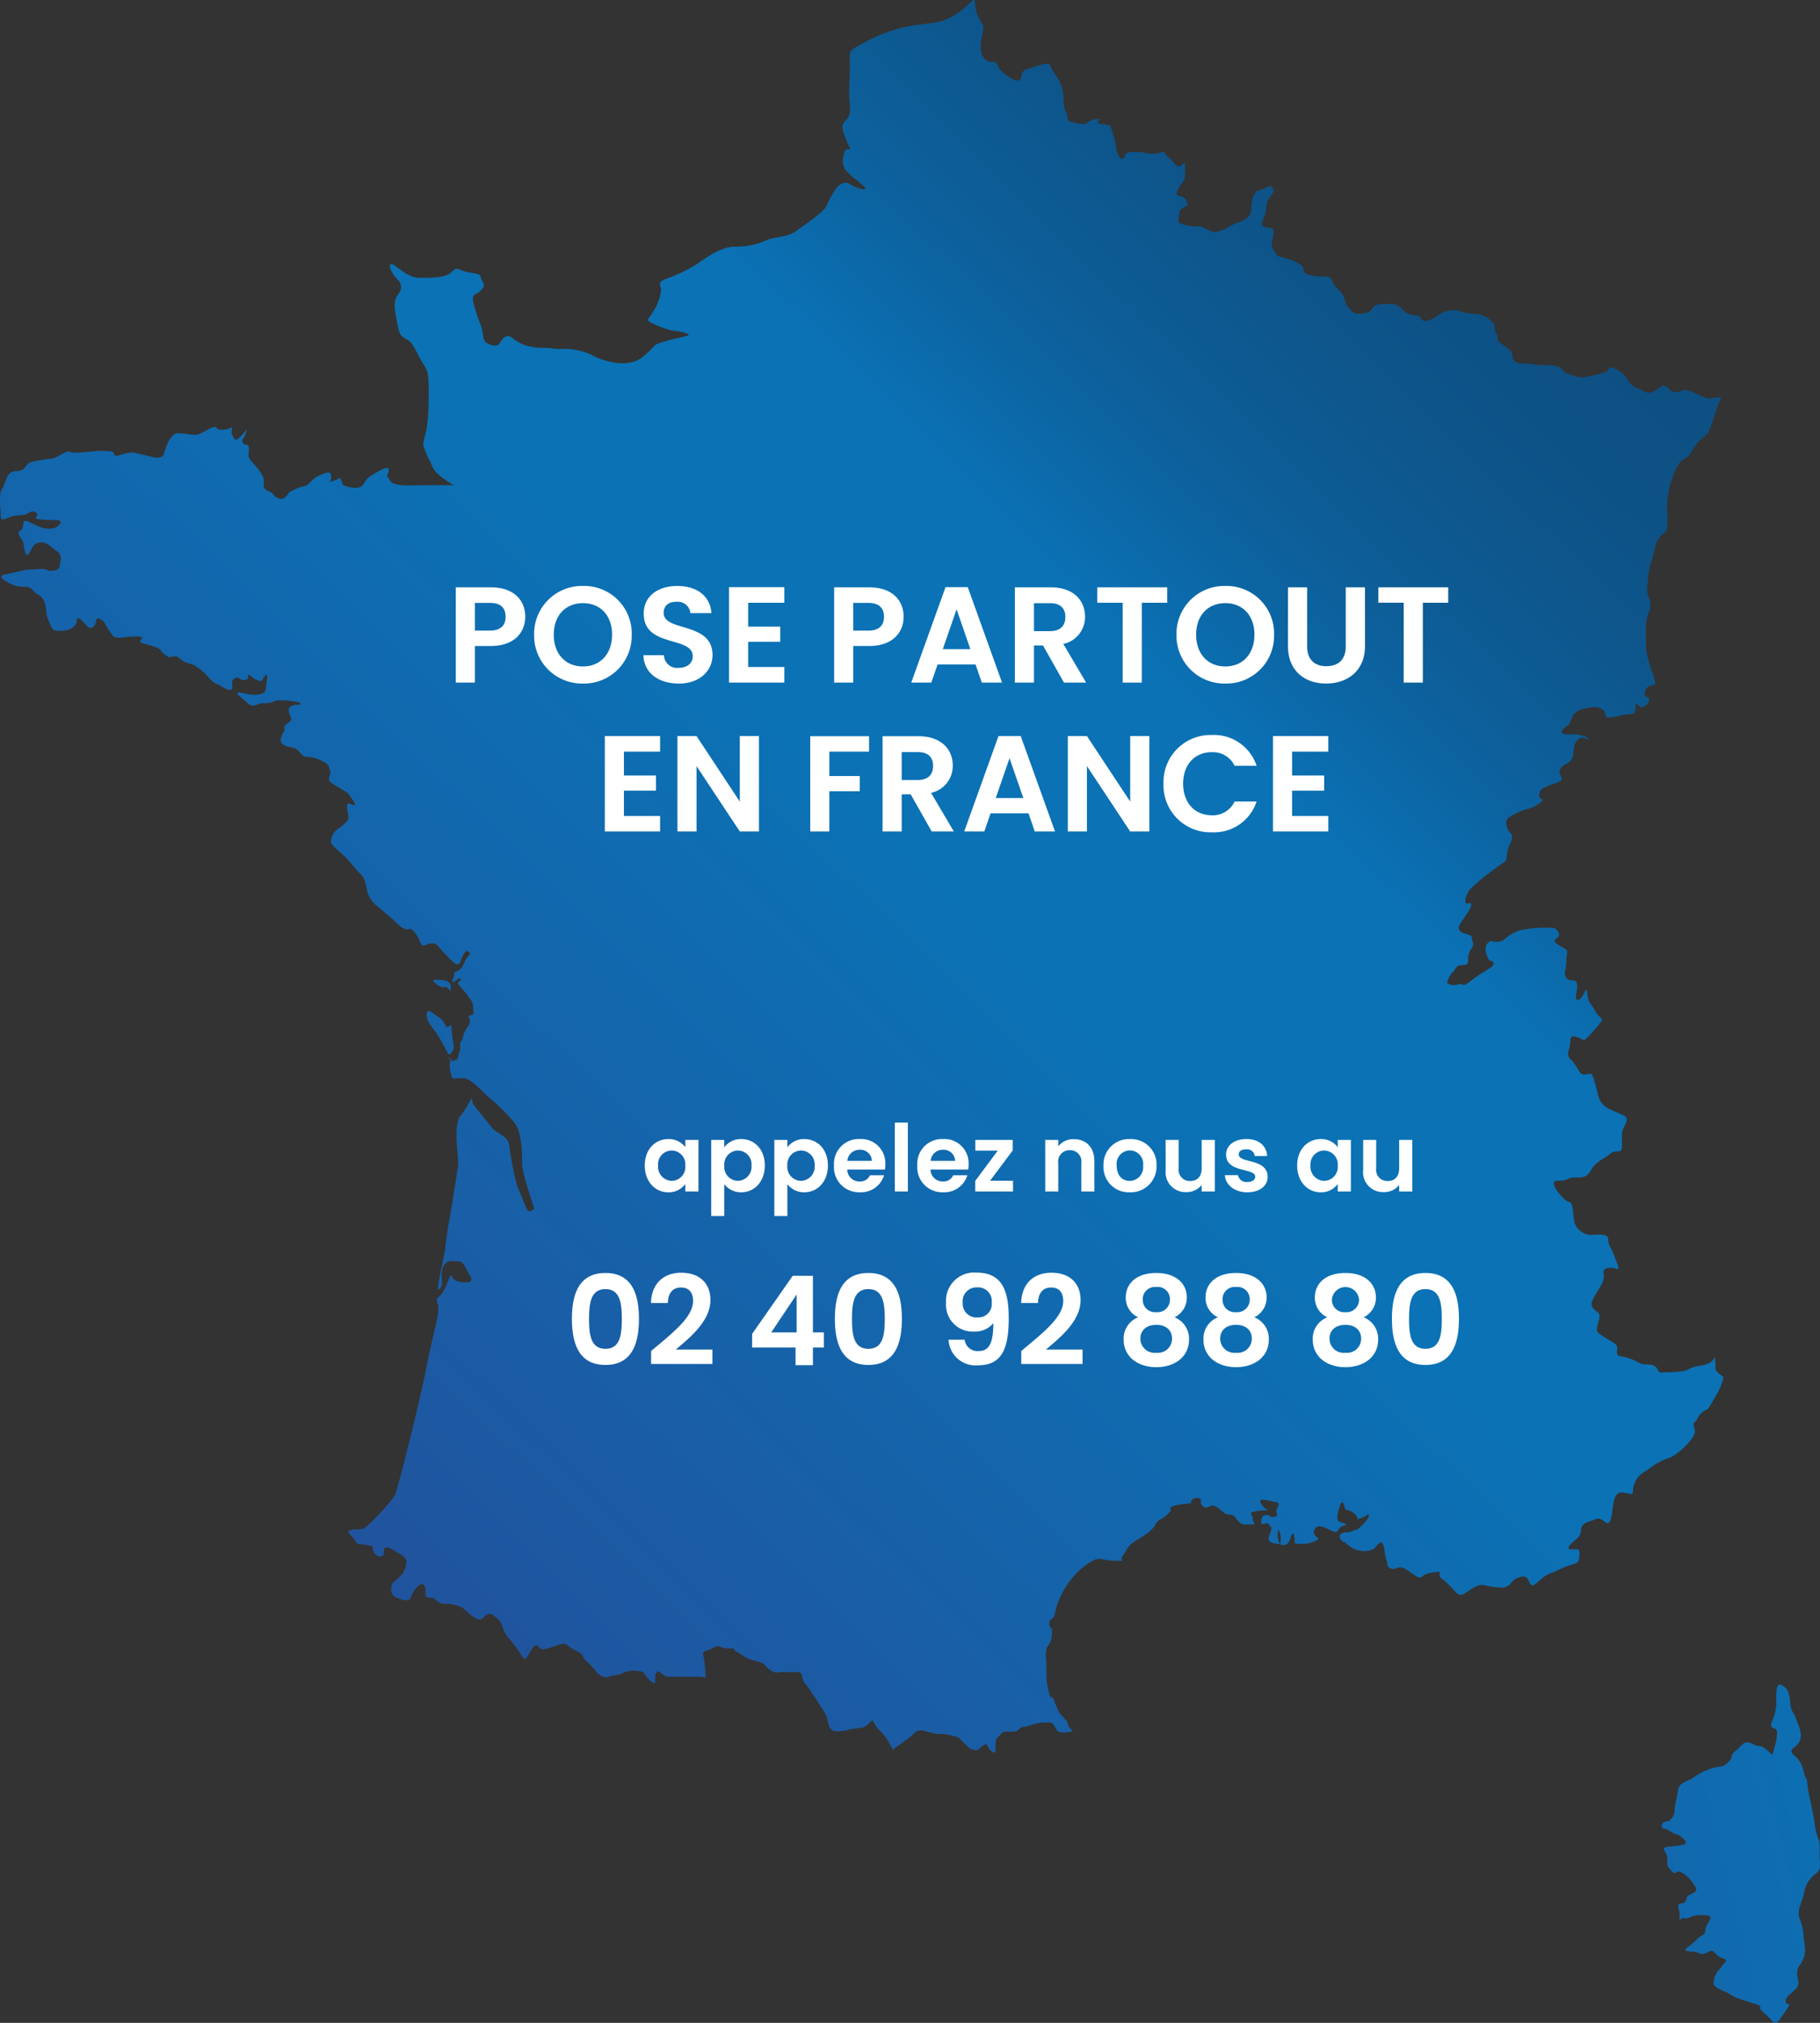 <svg xmlns="http://www.w3.org/2000/svg" xmlns:xlink="http://www.w3.org/1999/xlink" width="293.33" height="326.039" viewBox="0 0 293.33 326.039">
  <rect x="0" y="0" width="293.33" height="326.039" fill="#333333" stroke="none"/>
  <defs>
    <linearGradient id="linear-gradient" x1="-17.791" y1="36.728" x2="55.254" y2="-90.568" gradientUnits="objectBoundingBox">
      <stop offset="0" stop-color="#22519c"/>
      <stop offset="0.509" stop-color="#0b72b5"/>
      <stop offset="0.527" stop-color="#0b72b5"/>
      <stop offset="0.667" stop-color="#0b72b5"/>
      <stop offset="0.669" stop-color="#0b71b4"/>
      <stop offset="0.729" stop-color="#0c65a3"/>
      <stop offset="0.791" stop-color="#0d5c95"/>
      <stop offset="0.856" stop-color="#0d558b"/>
      <stop offset="0.923" stop-color="#0d5185"/>
      <stop offset="1" stop-color="#0d4f83"/>
    </linearGradient>
    <linearGradient id="linear-gradient-2" x1="-12.19" y1="9.096" x2="35.157" y2="-23.076" xlink:href="#linear-gradient"/>
    <linearGradient id="linear-gradient-3" x1="0.163" y1="0.899" x2="0.908" y2="0.105" xlink:href="#linear-gradient"/>
    <linearGradient id="linear-gradient-4" x1="-2.74" y1="2.257" x2="5.36" y2="-1.856" xlink:href="#linear-gradient"/>
  </defs>
  <g id="Groupe_412" data-name="Groupe 412" transform="translate(-29.019 -14.961)">
    <g id="carte-pose" transform="translate(87.543 28.556)">
      <g id="CARTE" transform="translate(-60 -15)">
        <g id="Groupe_411" data-name="Groupe 411" transform="translate(1.476 1.405)">
          <g id="Groupe_410" data-name="Groupe 410">
            <path id="Tracé_140" data-name="Tracé 140" d="M45.321,99.905c-1.017-.064.954,1.526,1.589,1.208.572-.318.89,1.335.954.064C47.927,99.842,46.465,99.969,45.321,99.905Z" transform="translate(24.793 57.997)" fill="url(#linear-gradient)"/>
            <g id="Groupe_409" data-name="Groupe 409">
              <path id="Tracé_141" data-name="Tracé 141" d="M47.821,109.952c-.572-1.081-1.017-1.971-1.653-2.988s-1.589-1.971-1.717-2.734c-.191-.763-.064-1.4.509-1.081s.064.064,1.144.763c1.081.636,1.081,1.208,1.462,1.653.445.381.827-1.017.827.381a17.013,17.013,0,0,0,.318,2.543,1.52,1.52,0,0,1-.064.827,3.9,3.9,0,0,0-.318.509C48.2,110.206,47.821,109.952,47.821,109.952Z" transform="translate(24.392 59.904)" fill="url(#linear-gradient-2)"/>
              <path id="Tracé_142" data-name="Tracé 142" d="M74.133,172.215c.127.445,1.017-.064,1.017-.064a3.2,3.2,0,0,0,.254-.827,4.314,4.314,0,0,0,.254-1.081c.064-.636-.254-.445.191-1.081s0-.318.445-1.272c.381-.89.636-.89.89-1.653s-.572-1.017,0-1.144c.572-.191.636,0,.572-1.017s-.064-1.081-.318-1.4a8.671,8.671,0,0,1-.636-.89c-.445-.572-1.335-1.589-1.335-1.589s-.445-.445.064-.636c.509-.254.191-.572-.191-.381-.318.191-1.4,1.081-.827-.064s-.445-.636.572-1.144.89-.89,1.335-1.653a3.073,3.073,0,0,1,.827-1.081s-.318-1.017-.89-.254-.572,1.653-1.017,1.844-1.4-.89-2.416-1.971-1.017-1.462-1.971-1.4c-1.017.064-1.272,1.017-1.844-.381s-1.272-1.971-1.589-1.971-.254.254-.827,0-.381-.064-1.653-1.272c-1.208-1.144-1.971-1.653-2.48-2.162a4.579,4.579,0,0,1-1.844-2.416c-.381-1.462-.318-2.289-1.272-3.115-.89-.827-1.462-1.844-2.67-2.925-1.144-1.081-2.035-1.653-1.971-2.289a2.782,2.782,0,0,1,1.017-1.844,7.1,7.1,0,0,0,1.653-1.4c.572-.636-.827-3.306.572-2.67s.191-.763-.191-1.335c-.318-.572-.636-.636-1.653-1.272a14.061,14.061,0,0,1-1.589-1.017c-.318-.636.318-1.335.064-1.844s-.064-.827-1.144-1.4a5.771,5.771,0,0,0-2.734-.763c-.763,0-1.144-1.335-2.1-1.462-.89-.191-1.335-.191-1.844-.763S47.43,119,47.43,119s-.509-.254.254-.89.827-.572.636-1.144-.636-1.4.064-1.717a2.415,2.415,0,0,1,1.272-.254c.254,0,.636-.318-.636-.509a12.638,12.638,0,0,0-2.8-.191c-.509.064-1.017.381-1.272.381a4.263,4.263,0,0,1-1.017.064c-1.081,0-1.653.89-2.543,0s-1.844-1.4-1.653-1.653,1.589.254,2.162.254a3.367,3.367,0,0,0,1.589-.064c.572-.254.763-.064.89-1.4.191-1.335.318-2.225-.254-1.462s-.381,1.017-1.4.509-1.144-1.081-1.272-.509c-.064.572.191.318-.509.572-.636.254-.89-.636-1.653-.254-.763.445-.064,1.653-.572,1.844s-1.589-.572-1.907-.763a3.314,3.314,0,0,1-1.589-1.081,9.446,9.446,0,0,0-2.543-2.162A11.522,11.522,0,0,1,31.027,108a10.052,10.052,0,0,0-1.144-.827,3.68,3.68,0,0,0-1.081.191c-1.907-1.017-.89-1.144-2.225-1.653s-2.162-.509-2.48-.827,1.144-.827-.509-.89-3.243.509-3.878-.064a17.661,17.661,0,0,1-1.462-2.289c-.254-.191-1.144-1.017-1.272-.191-.064.827-.827,1.589-1.462.89-.636-.636-1.589-1.971-1.653-.89s-1.462,1.589-1.971,1.589-1.717.191-1.907-.254a7.224,7.224,0,0,1-1.017-2.48c-.064-1.081-.254-2.48-1.335-3.052S6.8,95.983,5.468,95.983a4.735,4.735,0,0,1-2.8-.763c-.763-.381-1.653-1.017-.191-1.272s3.052-.763,3.878-.763,2.48-.191,2.67.064,1.971.318,2.1-.636c.064-1.017.509-1.717-.636-2.48s-1.462-1.462-2.734-1.272c-1.272.254-1.4,1.907-1.844,1.971-.381.064-.572-1.144-.636-1.844-.064-.636-1.4-1.589-.509-2.1s-.064-1.971,1.272-1.4,1.971,1.081,3.37,1.144,2.67-1.4,1.144-1.4c-1.462,0-3.751-.064-3.243-.509s-.191-1.144-1.017-.763-.254.381-1.907.509c-1.653.064-2.8,1.4-2.8.064s-.381-3.5.254-4.387.572-2.8,2.225-2.8,1.4-1.144,2.416-1.462a28.654,28.654,0,0,1,3.37-.572c1.081-.191,2.289-1.4,2.925-1.081.572.318,2.8,0,3.624-.064a12.254,12.254,0,0,1,3.052,0c.827.191-.191,1.081,1.653.509s1.717-.318,3.052-.064,3.37,1.144,3.751-.064c.318-1.272,1.081-3.306,2.225-3.306s2.1.254,2.8.254c.763,0,1.844-.827,2.67-1.144s.572,0,1.081.254a3.064,3.064,0,0,0,1.971-.254c.509-.191-.064.636.254,1.144s.318,1.144,1.081.509a5.964,5.964,0,0,0,1.208-1.4c-.064,1.462-.827,1.335-.636,2.035.191.763.89.064,1.017.89.064.827-.254,1.272.191,1.907.381.636,2.543,2.543,2.225,3.815s1.144,1.335,1.462,1.717a1.548,1.548,0,0,0,1.272.827c.636.064,1.081-.572,1.335-1.017a8.049,8.049,0,0,1,2.67-1.081c.636-.191.572-.636,1.653-1.335,1.081-.636,1.907-.89,2.225-.763.318.191.318,1.272,0,1.4-.318.191,1.335-.254,1.462-.509.191-.254.509.509.572.89s1.844.827,2.734.572.763-1.081,1.589-1.653,2.988-1.907,3.115-1.335c.191.572-.445,1.081-.064,1.4.318.318.254.763,1.017,1.017a7.255,7.255,0,0,0,2.48.254c1.081,0,6.676-.064,7.121,0-3.751-2.225-3.37-3.052-3.815-3.815a11.8,11.8,0,0,1-1.144-2.8c0-.509.572-2.289.636-2.988.064-.636.191-1.717.191-2.162,0-.381.064-1.589.064-3.115,0-1.589.064-3.306-.636-4.323-.763-1.017-1.589-3.115-2.289-3.878-.763-.763-1.653-.509-1.971-2.225s-1.017-4.069-.191-5.213.89-1.844-.064-2.8c-1.017-1.017-1.717-3.052-.318-2.1,1.4,1.017,2.48,1.971,4.2,1.971s3.56-.064,4.451-.572.89-1.272,2.162-.636c1.272.572,2.988.318,3.052,1.081s1.017,1.144.064,2.1c-.89.89-1.4.509-1.335,1.653a22.419,22.419,0,0,0,1.335,4.133c.318,1.017.254,2.289.763,2.67.509.318,1.717.827,2.162.191s1.017-1.844,2.162-.89a6.586,6.586,0,0,0,3.052,1.4c1.144.254,2.48.064,3.37.254s2.162-.064,3.5.191a9.437,9.437,0,0,1,3.115,1.017c.89.509,5.213,2.225,7.757.254s1.462-1.907,3.306-2.48,3.5-.827,4.133-1.081-1.653-.763-2.416-.763a14.41,14.41,0,0,1-3.815-1.462c-.509-.318.064-.636.763-1.844a7.978,7.978,0,0,0,1.144-3.243c0-.827-.827-1.272,1.081-1.907a26.132,26.132,0,0,0,4.387-2.1c.827-.445,3.815-2.988,6.358-2.988A12.057,12.057,0,0,0,125.06,40.1c1.462-.572,3.243-.445,4.641-1.4,1.4-1.017,4.323-2.988,4.9-3.942a19.544,19.544,0,0,1,1.717-3.115c.572-.572,1.335-1.081,2.1-.572s3.115,1.335,2.416.509c-.763-.827-2.162-1.717-2.734-2.416a2.372,2.372,0,0,1-.763-2.1c.191-.827.064-1.589.827-1.589s.064-.381-.254-1.4-1.144-2.289-.254-3.115.89-1.589.763-2.925a33.606,33.606,0,0,1,0-4.387c0-1.081.064-1.4,0-2.8s.318-1.462,2.162-2.48a25.084,25.084,0,0,1,5.976-2.416,26.978,26.978,0,0,1,3.56-.636c2.8-.381,3.243-.318,5.4-1.589s3.052-3.243,3.115-1.844a6.165,6.165,0,0,0,1.144,3.37c.509.572-.254,2.162-.254,3.624s.636,2.48,1.844,2.48c1.144,0,.636.827,1.717,1.717s2.289,1.653,2.8,1.144-.191-1.335,1.335-1.717c1.462-.445,3.37-1.272,3.56-.509s1.462,2.225,1.717,3.115a7.4,7.4,0,0,1,.381,2.416,4.369,4.369,0,0,0,.572,2.289c.254.318-.318,1.017.827,1.272s2.035.509,2.48.064,2.416-.89,1.844-.318.064.509,1.017.636c.89.191.763-.064,1.017.89a14.76,14.76,0,0,1,.763,2.988c0,.89.89,2.162,1.272,1.4.318-.763.636-.89,1.462-.827s.318-.064,1.653.064a5.081,5.081,0,0,0,2.8,0c.763-.318.509.254,1.208.763.763.509,1.017,1.462,1.653,1.462s1.081-1.144,1.017-.254.254,2.1-.445,2.925c-.636.827-1.335,2.1-.509,2.1a1.55,1.55,0,0,1,1.4,1.335c0,.381-1.335.636-1.335,1.272,0,.572-.572,1.589.318,1.907a7.5,7.5,0,0,0,2.734.381c1.081,0,1.971,1.272,3.243.827,1.272-.381,2.1-1.081,3.052-1.4,1.017-.318,2.225-.89,2.225-2.225s.445-2.988,1.272-2.988,1.717-1.272,2.225-.318c.509.89-1.081,1.335-1.081,3.052s-1.335,2.734-.318,3.115c1.017.445,1.462-.191,1.462,1.081s-.636,1.272,0,2.543c.636,1.335.763,1.081,1.462,1.335a9.516,9.516,0,0,1,2.988,1.208c.89.763-.254,1.144,1.462,1.653s3.243-.254,3.56.89,1.653,1.717,1.907,2.734a4.163,4.163,0,0,0,1.335,2.225c.509.445,1.081.445,2.162.254s1.144-1.272,1.844-1.335a9.282,9.282,0,0,1,2.67-.064,2.034,2.034,0,0,1,1.335.763,3.193,3.193,0,0,0,2.225,1.017c1.017,0,.572.827,1.462.89s1.907-.763,2.48-1.144a4.358,4.358,0,0,1,2.925-.509,8.612,8.612,0,0,0,2.543.509,3.96,3.96,0,0,1,2.734,1.144c1.017.827.254,1.017.89,2.1s-.572.572.89,1.653,1.653,1.144,1.653,1.971S246.051,60,247.068,60s2.1.254,3.115.254c1.081,0,2.48-.064,3.115.763s1.717.827,2.48,1.144,4.133-.636,4.578-.827.254-1.017,1.081-.636a4.111,4.111,0,0,1,2.225,1.717,3.474,3.474,0,0,0,2.1,1.717c.89.445,1.208.827,2.289.318s1.462-1.462,2.416-.381c.89,1.081,1.907.318,2.48.191.572-.191,2.988,1.144,3.624,1.335s2.734-.572,2.162.254-1.589,5.213-2.162,5.595a7.894,7.894,0,0,0-2.48,2.8c-.636,1.335-1.589.763-2.48,2.734a15.286,15.286,0,0,0-1.462,6.04,21.847,21.847,0,0,1,0,3.624c-.191.827-1.4.89-1.844,2.734-.381,1.844-1.081,3.5-1.144,4.641s-.445,2.543,0,3.624a2.793,2.793,0,0,1-.064,2.734c-.509,1.081-.318,4.133-.318,5.531a15.918,15.918,0,0,0,1.081,4.069c.318,1.144.509,1.717.191,1.844-.318.064-1.335.064-1.462,1.208-.191,1.144,1.017.381.636,1.335-.318.89-.509.636-1.017,1.017-.509.318-1.144-1.272-1.144-.064,0,1.144-.254,1.208-1.081,1.208s-2.67.636-3.37.509c-.763-.191,0-.827-1.081-1.4s-1.907-.064-2.48-.064a2.99,2.99,0,0,0-1.971,1.017c-.318.509-.509,1.4-.827,1.653s-1.272.827-1.017,1.272c.254.381,1.081.254,2.035.254,1.017,0,2.225.509,2.162.763s-1.017-.827-1.844.318-.191,1.907-.827,2.925-1.335.636-1.844,1.653,1.272,1.462-.572,2.162c-1.844.636-2.734.89-2.8,1.907s1.144.509.191,1.272a5.593,5.593,0,0,1-2.225,1.081,9.277,9.277,0,0,0-2.861,1.335c-.572.509-.509.89-.191,1.844.318.89,1.208.636.382,2.416-.827,1.717-.191,2.543-1.081,3.052s-4.959,3.56-5.595,4.578-.636,1.971-.318,1.971,1.4-.509.254,1.335-1.907,2.416-1.335,3.052,1.907.509,1.907,1.081.509,1.017,0,1.717a2.693,2.693,0,0,0-.572,1.971c0,1.017-.827.636-1.462.827s-.827,1.081-1.081,1.144-.827,1.335-.827,1.589.763.572,1.717.318c1.017-.254.636.572,1.907-.445a24.03,24.03,0,0,1,2.416-1.653c.827-.572,1.589-.89,1.4-1.4s-.572,0-.89-.763-.636-1.844,0-2.416.191-.254,1.462-.191c1.335.064,1.589-1.335,3.942-1.907a20.243,20.243,0,0,1,5.4-.318s1.272,1.017.254,1.653.827,1.272,1.4,1.717c.572.509.254.064.191,1.907s-.509,1.907,0,2.734,1.589,0,1.717,1.017c.191,1.017-.636,2.67.191,2.543.826-.064,1.335-2.734,1.462-1.017.191,1.717.572,1.462,1.272,2.8.636,1.335,1.589,1.017.827,1.907a20.38,20.38,0,0,1-2.543,2.8c-.318.064-2.289-1.4-2.289.064s-.827,2.225.064,3.052,1.335,2.289,1.971,2.416c.636.064,1.017-.191,1.335-.064.318.064.763,2.225,1.017,2.988a3.273,3.273,0,0,0,1.907,2.67c1.653.763,2.8,1.017,2.8,1.653s-.636,1.335-.763,2.1c-.064.763.064,2.035-.064,2.734-.191.636-1.081,0-1.907.763s-2.162,1.017-3.115,2.734c-1.017,1.717-2.48.636-3.624,1.272-1.144.572-2.289-.064-2.289.763s1.907,2.988,2.543,2.988.509,2.289.827,3.37a2.926,2.926,0,0,0,2.48,1.907c.89,0,2.925-.318,2.925.636,0,1.017.254,1.017.89,2.543.636,1.589,1.081,2.543.445,2.289s-1.844-.254-2.035.254c-.254.509.254.763-.191,1.844s-1.144,1.844-1.653,2.988.572,1.653.827,1.907.509.318.064,1.844c-.445,1.462,0,1.4.827,2.035s2.48,1.144,2.289,2.035,0,1.144.763,1.208a9.762,9.762,0,0,1,2.988,1.144c.445.318,2.162-.191,2.67.827s.636.509,1.462.572a14.132,14.132,0,0,0,2.734-.191c1.017-.064.509-.509,2.925-.89s2.225-1.971,2.225-1.4.064,1.272.064,1.907,1.272,1.144,1.272,1.462a9.981,9.981,0,0,1-1.272,2.988c-.763,1.272-1.144,2.162-1.589,2.225a3.228,3.228,0,0,0-1.462,1.589c-.064.318-.827.254-.318,1.462s-2.67,4.133-4.069,4.641a9.8,9.8,0,0,0-3.115,1.653c-1.208.89-1.907,1.017-2.48,2.416s.064,1.907-.89,1.717c-1.017-.191-1.971-.636-2.416,1.017-.381,1.653-.318,3.115-.827,3.624s-1.081-1.017-2.225-.509-2.162.445-2.289,1.717-.763,1.4-1.335,1.971-1.081,1.144-.254,1.144,1.462-.254,1.335.827c-.191,1.081.191,1.272-1.462,1.717-1.653.509-1.717.827-3.243,1.335-1.462.509-2.416,2.162-2.988,1.907s-.382-1.717-1.844-1.335c-1.4.381-1.4,1.208-2.035,1.462s-.254.318-1.971.191c-1.717-.191-1.907-.572-2.988-.191-1.081.445-1.971,1.4-2.48,1.4s-.509.064-1.144-.636a13.036,13.036,0,0,0-2.162-2.035c-.763-.572.763-1.272-1.4-.89-2.162.318-1.462,1.335-2.8.445s-1.717-1.335-2.48-1.272-.89.509-1.589.064c-.636-.445-.191-.318-.572-1.462s-.254-3.243-1.144-2.48-.509.827-1.462,1.144a4,4,0,0,1-3.115-.572c-.763-.509-.89-.827-1.144-.827s-1.017-.89-.318-1.335c.636-.445.89.064,1.844-.445.89-.509.064.445,1.4-.827s1.462-2.162.763-1.653c-.763.509-1.144.445-1.335.636-.191.254.064-.572-.827-1.081a3.1,3.1,0,0,0-1.272-.509s-.318-2.289-.89-.445c-.572,1.907-.509,2.289.254,2.543s1.272.254.254.572-.509,1.335-1.653.827-2.416-1.335-2.925-.191,1.4,1.272.254,1.717a4.911,4.911,0,0,1-2.67.509c-1.144,0-.636-.191-.763-.827-.064-.636-.254-1.4-.636-.191s-.827,1.208-1.335,1.208-.254-.191-.254-1.017-.509-2.162-.509-.636c0,1.462.763,1.589,0,1.462-.763-.064-1.717-.254-1.4-1.144s.509-1.335.318-1.589a7.938,7.938,0,0,0-.572-.636s-1.081.509-1.017-.191c.064-.636.254-1.081.89-1.081s.318.318,1.017.318c.636,0,.827-.191.572-.763s1.017-1.462-.191-1.653c-1.144-.191-2.988-.827-2.289.254.636,1.081,1.462,1.081,1.144,1.081a9.878,9.878,0,0,0-2.67.318c-.318.254.254.636.191,1.081s.572.89,0,.89h-1.462c-.254,0-.827-.445-.827-.445l-.636-.827a1.316,1.316,0,0,0-.89-.318c-.572,0-.763-.254-1.717-1.017-1.017-.763-1.144-.318-1.653-.191a.881.881,0,0,1-1.081-.381.958.958,0,0,1-.064-.827l-.381-.254a1.169,1.169,0,0,0-1.144.382c-.572.572.89.318-1.144.572-2.1.254-2.289.509-2.289.763s.445.064-.572,1.017c-1.017.89-1.144.636-1.462,1.017a2.787,2.787,0,0,0-.509.763,5.028,5.028,0,0,1-1.144,1.144c-.827.636-1.589,1.017-2.416,1.589s-1.017,1.335-1.589,2.1.763.827-1.335.763-2.225-.636-3.5,0a11.892,11.892,0,0,0-4.133,3.942,12.328,12.328,0,0,0-1.717,3.624c-.254.763-.191,1.4-.636,1.717a.95.95,0,0,0-.381,1.335c.254.572.318-.254.318,1.144s-.827,1.971-.89,2.48a4.618,4.618,0,0,0-.064,1.717c.064,1.017.064,1.081.064,2.416a10.716,10.716,0,0,0,.636,3.56c.254.191.254-.191.572.509a16.01,16.01,0,0,0,.89,2.1c.445.509,1.335,1.335,1.335,1.717,0,.445.827,1.208.827,1.208s-1.907.509-2.48-.064-.445-1.335-1.4-1.335a7.452,7.452,0,0,0-2.8.382c-.763.318-1.017.191-1.653.445s-.191.572-1.335.636-1.462-.191-1.971.445c-.509.572-.827.572-.827,1.589s.191,1.717-.636,1.144-.509-1.59-1.4-.89c-.89.636-.827.89-1.589.636s-.318-.064-1.272-.89c-.89-.827-.827-1.144-1.971-1.335a6.819,6.819,0,0,0-2.225-.318c-1.907-.064-2.988-1.208-4.069-.064s-3.306,2.289-3.306,2.67c0,.318-.827-1.907-2.162-3.115-1.335-1.272-.89-2.162-1.653-1.335a2.233,2.233,0,0,1-1.844.89c-.827.191-.381,0-1.462.254a6.3,6.3,0,0,1-2.225.254c-1.272,0-1.144-2.162-1.653-2.861-.509-.763-.509-.827-1.462-2.289a32.836,32.836,0,0,0-1.907-2.734c-.572-.636.064-1.717-1.4-1.653s-1.653-.064-2.8.064c-1.144.191-2.225-1.272-2.225-1.272s-.191-.318-1.653-.636-1.907-1.017-2.8-1.4c-.89-.445.254-.572-1.4-.572s-1.017-.763-2.543,0c-1.589.763-1.589.254-1.4,1.335a19.185,19.185,0,0,1,.318,2.988c0,.763.572.254-1.462.254H109.1c-.89,0-1.335-1.4-1.844-.636s.318,2.289-.827,1.4-1.017-1.653-1.844-1.653a4.831,4.831,0,0,0-2.67.254c-.827.509-1.653.318-2.289.636s-1.589-.254-1.907-.636A13.215,13.215,0,0,0,96,269.173c-.827-.763-.191-1.017-1.717-1.717-1.589-.763-1.4-1.272-2.225-1.081s-1.462.509-2.734.827-1.017-1.4-1.971-.191c-1.017,1.272-1.017,2.734-2.035.89a18.126,18.126,0,0,0-2.1-2.734c-.763-1.081-.827-2.225-1.335-2.67-.509-.381-1.272-1.335-1.971-.827-.763.509-.763,1.144-1.844.509s-1.589-1.4-2.225-1.717a6.13,6.13,0,0,0-2.416-.572,1.862,1.862,0,0,1-1.717-.636c-.636-.636-1.653,0-1.653-.89s0-2.035-1.017-1.462a3.905,3.905,0,0,0-1.4,2.225,1.728,1.728,0,0,1-1.081.191c-.509-.191-2.035-.318-2.035-1.653s.381-1.081,1.4-2.162a3.105,3.105,0,0,0,1.017-2.162c.191-.763-.572-1.272-1.335-1.653-.763-.445-1.653-1.144-2.1-.763s.191,1.144-.572,1.335-1.4-.763-1.4-1.272.064-.381-1.081-.572-1.462-.064-1.717-.636-1.589-1.462-.89-1.717c.636-.254,1.462-.064,2.162-.254.636-.191,4.578-4.323,5.15-5.531.572-1.272,4.323-16.531,5.023-20.409.763-3.878,1.653-7.121,1.907-8.9.254-1.844-.763-1.844.254-2.67s1.589-3.56,1.844-3.37.191.89,1.4,1.081c1.272.191,2.416.191,1.589-1.081s-.89-2.225-1.907-2.225-1.589-.254-2.225.636-.254,2.8-.318,3.115-.763,1.4-.636.318c.064-1.081,1.081-5.4,1.144-6.1a55.372,55.372,0,0,1,.827-5.531c.827-5.023,1.144-7.184,1.272-8.075.064-.89-.827-6.421.318-7.757a14.8,14.8,0,0,0,1.717-2.734c.254-.318.127.572.445.89.954,1.272,2.416,2.988,2.988,3.751s2.543,1.272,2.734,2.67a47.764,47.764,0,0,0,1.335,6.8c.445.89,1.335,3.37,1.653,3.815.318.381,1.081-.254,1.081-.254s-1.971-5.786-1.971-7.121,0-4.959-1.081-6.549a27.77,27.77,0,0,0-4.323-4.323c-1.144-1.081-2.925-2.988-3.878-3.052-1.017-.064-1.844.127-1.971-.064a4.789,4.789,0,0,1-.318-2.861C73.561,171.706,74.006,171.833,74.133,172.215Z" transform="translate(-1.476 -1.405)" fill="url(#linear-gradient-3)"/>
            </g>
          </g>
          <path id="Tracé_143" data-name="Tracé 143" d="M194.007,197.609c.064-2.225-.318-1.589-.7-3.751-.318-2.225-.509-2.861-.954-5.086-.509-2.225-.191-2.416-.636-3.115-.382-.7-.318-2.225-1.717-3.37s.191-1.144.763-2.352c.572-1.144-.191-2.67-.636-3.815-.381-1.144-.763-.827-.89-2.607s-.636-2.289-1.4-2.67-.827.954-.827,2.289a7.211,7.211,0,0,1-.636,3.433c-.636,1.653.636.954.763,1.717a8.251,8.251,0,0,1-.509,2.925c-.254,1.335-.254.827-1.272,0s-.827-.191-2.225-.89-1.589.318-2.67,1.144-.191.954-1.272,1.907-.89.381-2.48.89a10.453,10.453,0,0,0-3.433,1.78,7.2,7.2,0,0,0-1.526.763c-.763.509-.509,1.4-.89,2.67-.381,1.335,0,2.1-.763,2.925a2.028,2.028,0,0,1-.445.381c-.318.191-.445-.127-.89.318a.533.533,0,0,0,.191.954s.064-.191,1.208.509.89.127,1.971,1.144-.89,1.017-2.48,1.208-.191.763-.191,1.971-.127.954.572,1.844.827.064,1.4.191a5.258,5.258,0,0,1,2.225,1.971c.509.827.763,1.017-.127,1.526s-.763.254-1.017.954-.254.572-.954.7-.127,1.208-.127,1.526c0,.254-.127,1.4.191,1.017.318-.318.636,0,1.335-.254a4.481,4.481,0,0,1,2.543-.381c1.971,0,.127,1.272.064,2.352-.064,1.017-.509.7-1.081,1.272a13.427,13.427,0,0,1-1.78,1.526c-1.144.89.954.509,1.717.89s1.081.127,1.844-.254.827.7,1.971,1.081.636.509.191,1.081c-.381.636-.7.763-.954,1.208a3.688,3.688,0,0,0-.572,1.78c0,.763,1.335,1.017,2.543,1.717s.382.382,3.243,1.335c2.8.89,1.462.572,1.717,1.017.254.509.763.7,1.717,1.78s1.081.509,2.416-1.4c1.272-1.844,0-.636,0-1.462s.509-.954,1.526-1.971.191-1.653.318-2.8.509-.89,1.017-2.225c.572-1.335,0-2.48,0-3.942a8.827,8.827,0,0,0-.636-2.48,3.22,3.22,0,0,1-.127-.827c0-1.272.509-1.589.827-3.179a4.862,4.862,0,0,1,1.78-3.115C194.452,200.534,193.944,199.771,194.007,197.609Z" transform="translate(99.269 100.74)" fill="url(#linear-gradient-4)"/>
        </g>
      </g>
    </g>
    <path id="Tracé_144" data-name="Tracé 144" d="M-76.5-8.382v-4.466h2.442c1.738,0,2.508.836,2.508,2.244,0,1.364-.77,2.222-2.508,2.222Zm8.118-2.222c0-2.662-1.848-4.752-5.544-4.752h-5.654V0h3.08V-5.9h2.574C-69.971-5.9-68.387-8.272-68.387-10.6Zm17.16,2.882a7.669,7.669,0,0,0-7.854-7.854,7.713,7.713,0,0,0-7.876,7.854A7.718,7.718,0,0,0-59.081.154,7.687,7.687,0,0,0-51.227-7.722Zm-12.562,0c0-3.124,1.914-5.082,4.708-5.082,2.772,0,4.686,1.958,4.686,5.082S-56.309-2.6-59.081-2.6C-61.875-2.6-63.789-4.6-63.789-7.722ZM-38.2-4.444c0-5.412-7.876-3.7-7.876-6.776,0-1.254.9-1.848,2.112-1.8a2.027,2.027,0,0,1,2.2,1.826h3.388c-.2-2.772-2.354-4.378-5.5-4.378-3.168,0-5.412,1.672-5.412,4.444-.022,5.566,7.9,3.564,7.9,6.886,0,1.1-.858,1.87-2.31,1.87a2.108,2.108,0,0,1-2.332-2.046h-3.3c.044,2.9,2.508,4.576,5.7,4.576C-40.139.154-38.2-2.024-38.2-4.444Zm11.572-10.934h-8.91V0h8.91V-2.508h-5.83v-4.07h5.17V-9.02h-5.17v-3.85h5.83Zm11.11,7v-4.466h2.442c1.738,0,2.508.836,2.508,2.244,0,1.364-.77,2.222-2.508,2.222ZM-7.4-10.6c0-2.662-1.848-4.752-5.544-4.752H-18.6V0h3.08V-5.9h2.574C-8.987-5.9-7.4-8.272-7.4-10.6ZM5.2,0H8.459L2.937-15.378H-.649L-6.171,0h3.234l1.012-2.926H4.191ZM3.355-5.39H-1.089l2.222-6.424Zm15.312-5.192c0,1.386-.77,2.288-2.486,2.288H13.607V-12.8h2.574C17.9-12.8,18.667-11.946,18.667-10.582Zm-8.14-4.774V0h3.08V-5.984h1.452L18.447,0h3.564L18.337-6.226a4.434,4.434,0,0,0,3.5-4.422c0-2.574-1.848-4.708-5.544-4.708ZM23.815-12.87h4.092V0h3.08V-12.87h4.092v-2.486H23.815Zm28.49,5.148a7.669,7.669,0,0,0-7.854-7.854,7.713,7.713,0,0,0-7.876,7.854A7.718,7.718,0,0,0,44.451.154,7.687,7.687,0,0,0,52.305-7.722Zm-12.562,0c0-3.124,1.914-5.082,4.708-5.082,2.772,0,4.686,1.958,4.686,5.082S47.223-2.6,44.451-2.6C41.657-2.6,39.743-4.6,39.743-7.722ZM54.549-5.874c0,4.048,2.772,6.028,6.138,6.028s6.27-1.98,6.27-6.028v-9.482h-3.1v9.5c0,2.112-1.144,3.212-3.124,3.212-1.958,0-3.1-1.1-3.1-3.212v-9.5h-3.08Zm14.564-7H73.2V0h3.08V-12.87h4.092v-2.486H69.113ZM-46.651,8.622h-8.91V24h8.91V21.492h-5.83v-4.07h5.17V14.98h-5.17V11.13h5.83Zm12.848,0v10.56l-6.974-10.56h-3.08V24h3.08V13.462L-33.8,24h3.08V8.622ZM-22.451,24h3.08V17.51h4.906V15.068h-4.906V11.13h6.4V8.644h-9.482Zm19.8-10.582c0,1.386-.77,2.288-2.486,2.288H-7.711V11.2h2.574C-3.421,11.2-2.651,12.054-2.651,13.418Zm-8.14-4.774V24h3.08V18.016h1.452L-2.871,24H.693l-3.674-6.226a4.434,4.434,0,0,0,3.5-4.422c0-2.574-1.848-4.708-5.544-4.708ZM13.739,24H17L11.473,8.622H7.887L2.365,24H5.6l1.012-2.926h6.116Zm-1.848-5.39H7.447l2.222-6.424ZM29.117,8.622v10.56L22.143,8.622h-3.08V24h3.08V13.462L29.117,24H32.2V8.622ZM34.485,16.3a7.571,7.571,0,0,0,7.788,7.832,7.21,7.21,0,0,0,7.216-4.972H45.947a3.855,3.855,0,0,1-3.7,2.222c-2.684,0-4.6-1.98-4.6-5.082,0-3.124,1.914-5.082,4.6-5.082a3.872,3.872,0,0,1,3.7,2.2h3.542a7.236,7.236,0,0,0-7.216-4.972A7.59,7.59,0,0,0,34.485,16.3ZM61.039,8.622h-8.91V24h8.91V21.492h-5.83v-4.07h5.17V14.98h-5.17V11.13h5.83Z" transform="translate(182.057 124.98)" fill="#fff"/>
    <path id="Tracé_145" data-name="Tracé 145" d="M-62.123-4.185c0,2.6,1.68,4.32,3.78,4.32a3.277,3.277,0,0,0,2.76-1.35V0h2.115V-8.31h-2.115v1.185a3.286,3.286,0,0,0-2.745-1.32C-60.443-8.445-62.123-6.78-62.123-4.185Zm6.54.03a2.237,2.237,0,0,1-2.2,2.445,2.271,2.271,0,0,1-2.19-2.475A2.216,2.216,0,0,1-57.787-6.6,2.237,2.237,0,0,1-55.583-4.155Zm6.27-2.955v-1.2h-2.1V3.96h2.1V-1.185A3.393,3.393,0,0,0-46.568.135c2.13,0,3.795-1.725,3.795-4.32s-1.665-4.26-3.795-4.26A3.32,3.32,0,0,0-49.313-7.11Zm4.4,2.925a2.273,2.273,0,0,1-2.2,2.475,2.243,2.243,0,0,1-2.19-2.445A2.243,2.243,0,0,1-47.123-6.6,2.219,2.219,0,0,1-44.918-4.185Zm5.775-2.925v-1.2h-2.1V3.96h2.1V-1.185A3.393,3.393,0,0,0-36.4.135c2.13,0,3.795-1.725,3.795-4.32s-1.665-4.26-3.795-4.26A3.32,3.32,0,0,0-39.143-7.11Zm4.4,2.925A2.273,2.273,0,0,1-36.952-1.71a2.243,2.243,0,0,1-2.19-2.445A2.243,2.243,0,0,1-36.952-6.6,2.219,2.219,0,0,1-34.747-4.185ZM-27.5-6.72a1.846,1.846,0,0,1,1.98,1.785h-3.945A1.93,1.93,0,0,1-27.5-6.72Zm3.945,4.11h-2.265a1.712,1.712,0,0,1-1.665,1,1.944,1.944,0,0,1-2-1.92h6.075a4.909,4.909,0,0,0,.06-.81,3.9,3.9,0,0,0-4.1-4.11,3.993,3.993,0,0,0-4.17,4.29,4.025,4.025,0,0,0,4.17,4.29A3.862,3.862,0,0,0-23.557-2.61ZM-21.818,0h2.1V-11.1h-2.1Zm7.74-6.72A1.846,1.846,0,0,1-12.1-4.935h-3.945A1.93,1.93,0,0,1-14.078-6.72Zm3.945,4.11H-12.4a1.712,1.712,0,0,1-1.665,1,1.944,1.944,0,0,1-2-1.92h6.075a4.909,4.909,0,0,0,.06-.81,3.9,3.9,0,0,0-4.1-4.11,3.993,3.993,0,0,0-4.17,4.29,4.025,4.025,0,0,0,4.17,4.29A3.862,3.862,0,0,0-10.133-2.61Zm7.32-5.7h-6.03v1.725h3.615L-8.858-1.7V0h6.09V-1.725H-6.473l3.66-4.89ZM8.242,0h2.1V-4.875c0-2.295-1.38-3.555-3.315-3.555A3.1,3.1,0,0,0,4.522-7.275V-8.31h-2.1V0h2.1V-4.59A1.8,1.8,0,0,1,6.4-6.645,1.8,1.8,0,0,1,8.242-4.59Zm12.12-4.155a4.106,4.106,0,0,0-4.275-4.29,4.106,4.106,0,0,0-4.275,4.29A4.068,4.068,0,0,0,16.027.135,4.155,4.155,0,0,0,20.362-4.155Zm-6.42,0a2.163,2.163,0,0,1,2.115-2.46A2.183,2.183,0,0,1,18.2-4.155,2.212,2.212,0,0,1,16.027-1.7C14.9-1.7,13.942-2.505,13.942-4.155ZM29.752-8.31H27.637v4.575c0,1.335-.72,2.055-1.86,2.055a1.8,1.8,0,0,1-1.845-2.055V-8.31h-2.1v4.875a3.2,3.2,0,0,0,3.33,3.54A3.065,3.065,0,0,0,27.637-1.05V0h2.115Zm8.52,5.94c-.06-3.045-4.665-2.1-4.665-3.615,0-.48.4-.8,1.185-.8a1.238,1.238,0,0,1,1.4,1.08H38.2c-.12-1.65-1.335-2.745-3.345-2.745-2.055,0-3.285,1.11-3.285,2.49,0,3.045,4.695,2.1,4.695,3.585,0,.48-.45.855-1.275.855a1.379,1.379,0,0,1-1.5-1.11H31.372C31.462-1.08,32.917.135,35,.135,37.028.135,38.272-.945,38.272-2.37Zm4.755-1.815c0,2.6,1.68,4.32,3.78,4.32a3.277,3.277,0,0,0,2.76-1.35V0h2.115V-8.31H49.568v1.185a3.286,3.286,0,0,0-2.745-1.32C44.708-8.445,43.028-6.78,43.028-4.185Zm6.54.03a2.237,2.237,0,0,1-2.2,2.445,2.271,2.271,0,0,1-2.19-2.475A2.216,2.216,0,0,1,47.363-6.6,2.237,2.237,0,0,1,49.568-4.155ZM61.583-8.31H59.467v4.575c0,1.335-.72,2.055-1.86,2.055a1.8,1.8,0,0,1-1.845-2.055V-8.31h-2.1v4.875a3.2,3.2,0,0,0,3.33,3.54A3.065,3.065,0,0,0,59.467-1.05V0h2.115ZM-73.86,20.52c0,4.26,1.28,7.44,5.4,7.44s5.4-3.18,5.4-7.44c0-4.22-1.28-7.38-5.4-7.38S-73.86,16.3-73.86,20.52Zm8.04,0c0,2.6-.28,4.84-2.64,4.84s-2.64-2.24-2.64-4.84c0-2.5.28-4.78,2.64-4.78S-65.82,18.02-65.82,20.52Zm4.72,7.28h9.88V25.48h-5.9c2.32-1.96,5.58-4.6,5.58-7.98,0-2.54-1.58-4.4-4.72-4.4-2.62,0-4.76,1.54-4.86,4.88h2.72c.02-1.54.76-2.5,2.1-2.5,1.38,0,1.96.88,1.96,2.18,0,2.68-3.46,5.26-6.76,8.06Zm23.28.2h2.8V25.16h1.76V22.72h-1.76V13.6h-3.26l-6.54,9.36v2.2h7Zm-3.92-5.28,4.1-6.12v6.12Zm10.26-2.2c0,4.26,1.28,7.44,5.4,7.44s5.4-3.18,5.4-7.44c0-4.22-1.28-7.38-5.4-7.38S-31.48,16.3-31.48,20.52Zm8.04,0c0,2.6-.28,4.84-2.64,4.84s-2.64-2.24-2.64-4.84c0-2.5.28-4.78,2.64-4.78S-23.44,18.02-23.44,20.52Zm10.28,3.38a4.35,4.35,0,0,0,4.74,4.12c3.86,0,4.96-2.68,4.96-7.64,0-4.62-1.22-7.3-5.18-7.3a4.538,4.538,0,0,0-4.92,4.84,4.3,4.3,0,0,0,4.54,4.66,3.774,3.774,0,0,0,3.08-1.36c0,3.28-.72,4.5-2.36,4.5a2.071,2.071,0,0,1-2.26-1.82Zm4.72-3.6a2.226,2.226,0,0,1-2.44-2.4,2.232,2.232,0,0,1,2.34-2.44A2.216,2.216,0,0,1-6.2,17.94,2.144,2.144,0,0,1-8.44,20.3Zm7,7.5H8.44V25.48H2.54c2.32-1.96,5.58-4.6,5.58-7.98,0-2.54-1.58-4.4-4.72-4.4-2.62,0-4.76,1.54-4.86,4.88H1.26c.02-1.54.76-2.5,2.1-2.5,1.38,0,1.96.88,1.96,2.18,0,2.68-3.46,5.26-6.76,8.06ZM17.4,20.28a3.693,3.693,0,0,0-2.34,3.58c0,2.78,2.28,4.46,5.26,4.46,3,0,5.28-1.68,5.28-4.46a3.73,3.73,0,0,0-2.34-3.58,3.5,3.5,0,0,0,1.98-3.22c0-2.08-1.6-3.92-4.92-3.92s-4.92,1.82-4.92,3.92A3.421,3.421,0,0,0,17.4,20.28Zm2.92-.82a1.99,1.99,0,0,1-2.18-1.98,1.961,1.961,0,0,1,2.18-2.08,1.963,1.963,0,0,1,2.2,2.06A2.011,2.011,0,0,1,20.32,19.46Zm0,2.04c1.5,0,2.54.8,2.54,2.24A2.279,2.279,0,0,1,20.32,26a2.286,2.286,0,0,1-2.56-2.26C17.76,22.26,18.86,21.5,20.32,21.5Zm9.94-1.22a3.693,3.693,0,0,0-2.34,3.58c0,2.78,2.28,4.46,5.26,4.46,3,0,5.28-1.68,5.28-4.46a3.73,3.73,0,0,0-2.34-3.58,3.5,3.5,0,0,0,1.98-3.22c0-2.08-1.6-3.92-4.92-3.92s-4.92,1.82-4.92,3.92A3.421,3.421,0,0,0,30.26,20.28Zm2.92-.82A1.99,1.99,0,0,1,31,17.48a1.961,1.961,0,0,1,2.18-2.08,1.963,1.963,0,0,1,2.2,2.06A2.011,2.011,0,0,1,33.18,19.46Zm0,2.04c1.5,0,2.54.8,2.54,2.24A2.279,2.279,0,0,1,33.18,26a2.286,2.286,0,0,1-2.56-2.26C30.62,22.26,31.72,21.5,33.18,21.5Zm14.7-1.22a3.693,3.693,0,0,0-2.34,3.58c0,2.78,2.28,4.46,5.26,4.46,3,0,5.28-1.68,5.28-4.46a3.73,3.73,0,0,0-2.34-3.58,3.5,3.5,0,0,0,1.98-3.22c0-2.08-1.6-3.92-4.92-3.92s-4.92,1.82-4.92,3.92A3.421,3.421,0,0,0,47.88,20.28Zm2.92-.82a1.99,1.99,0,0,1-2.18-1.98A2.194,2.194,0,0,1,53,17.46,2.011,2.011,0,0,1,50.8,19.46Zm0,2.04c1.5,0,2.54.8,2.54,2.24A2.279,2.279,0,0,1,50.8,26a2.286,2.286,0,0,1-2.56-2.26C48.24,22.26,49.34,21.5,50.8,21.5Zm7.5-.98c0,4.26,1.28,7.44,5.4,7.44s5.4-3.18,5.4-7.44c0-4.22-1.28-7.38-5.4-7.38S58.3,16.3,58.3,20.52Zm8.04,0c0,2.6-.28,4.84-2.64,4.84s-2.64-2.24-2.64-4.84c0-2.5.28-4.78,2.64-4.78S66.34,18.02,66.34,20.52Z" transform="translate(195.057 207)" fill="#fff"/>
  </g>
</svg>
